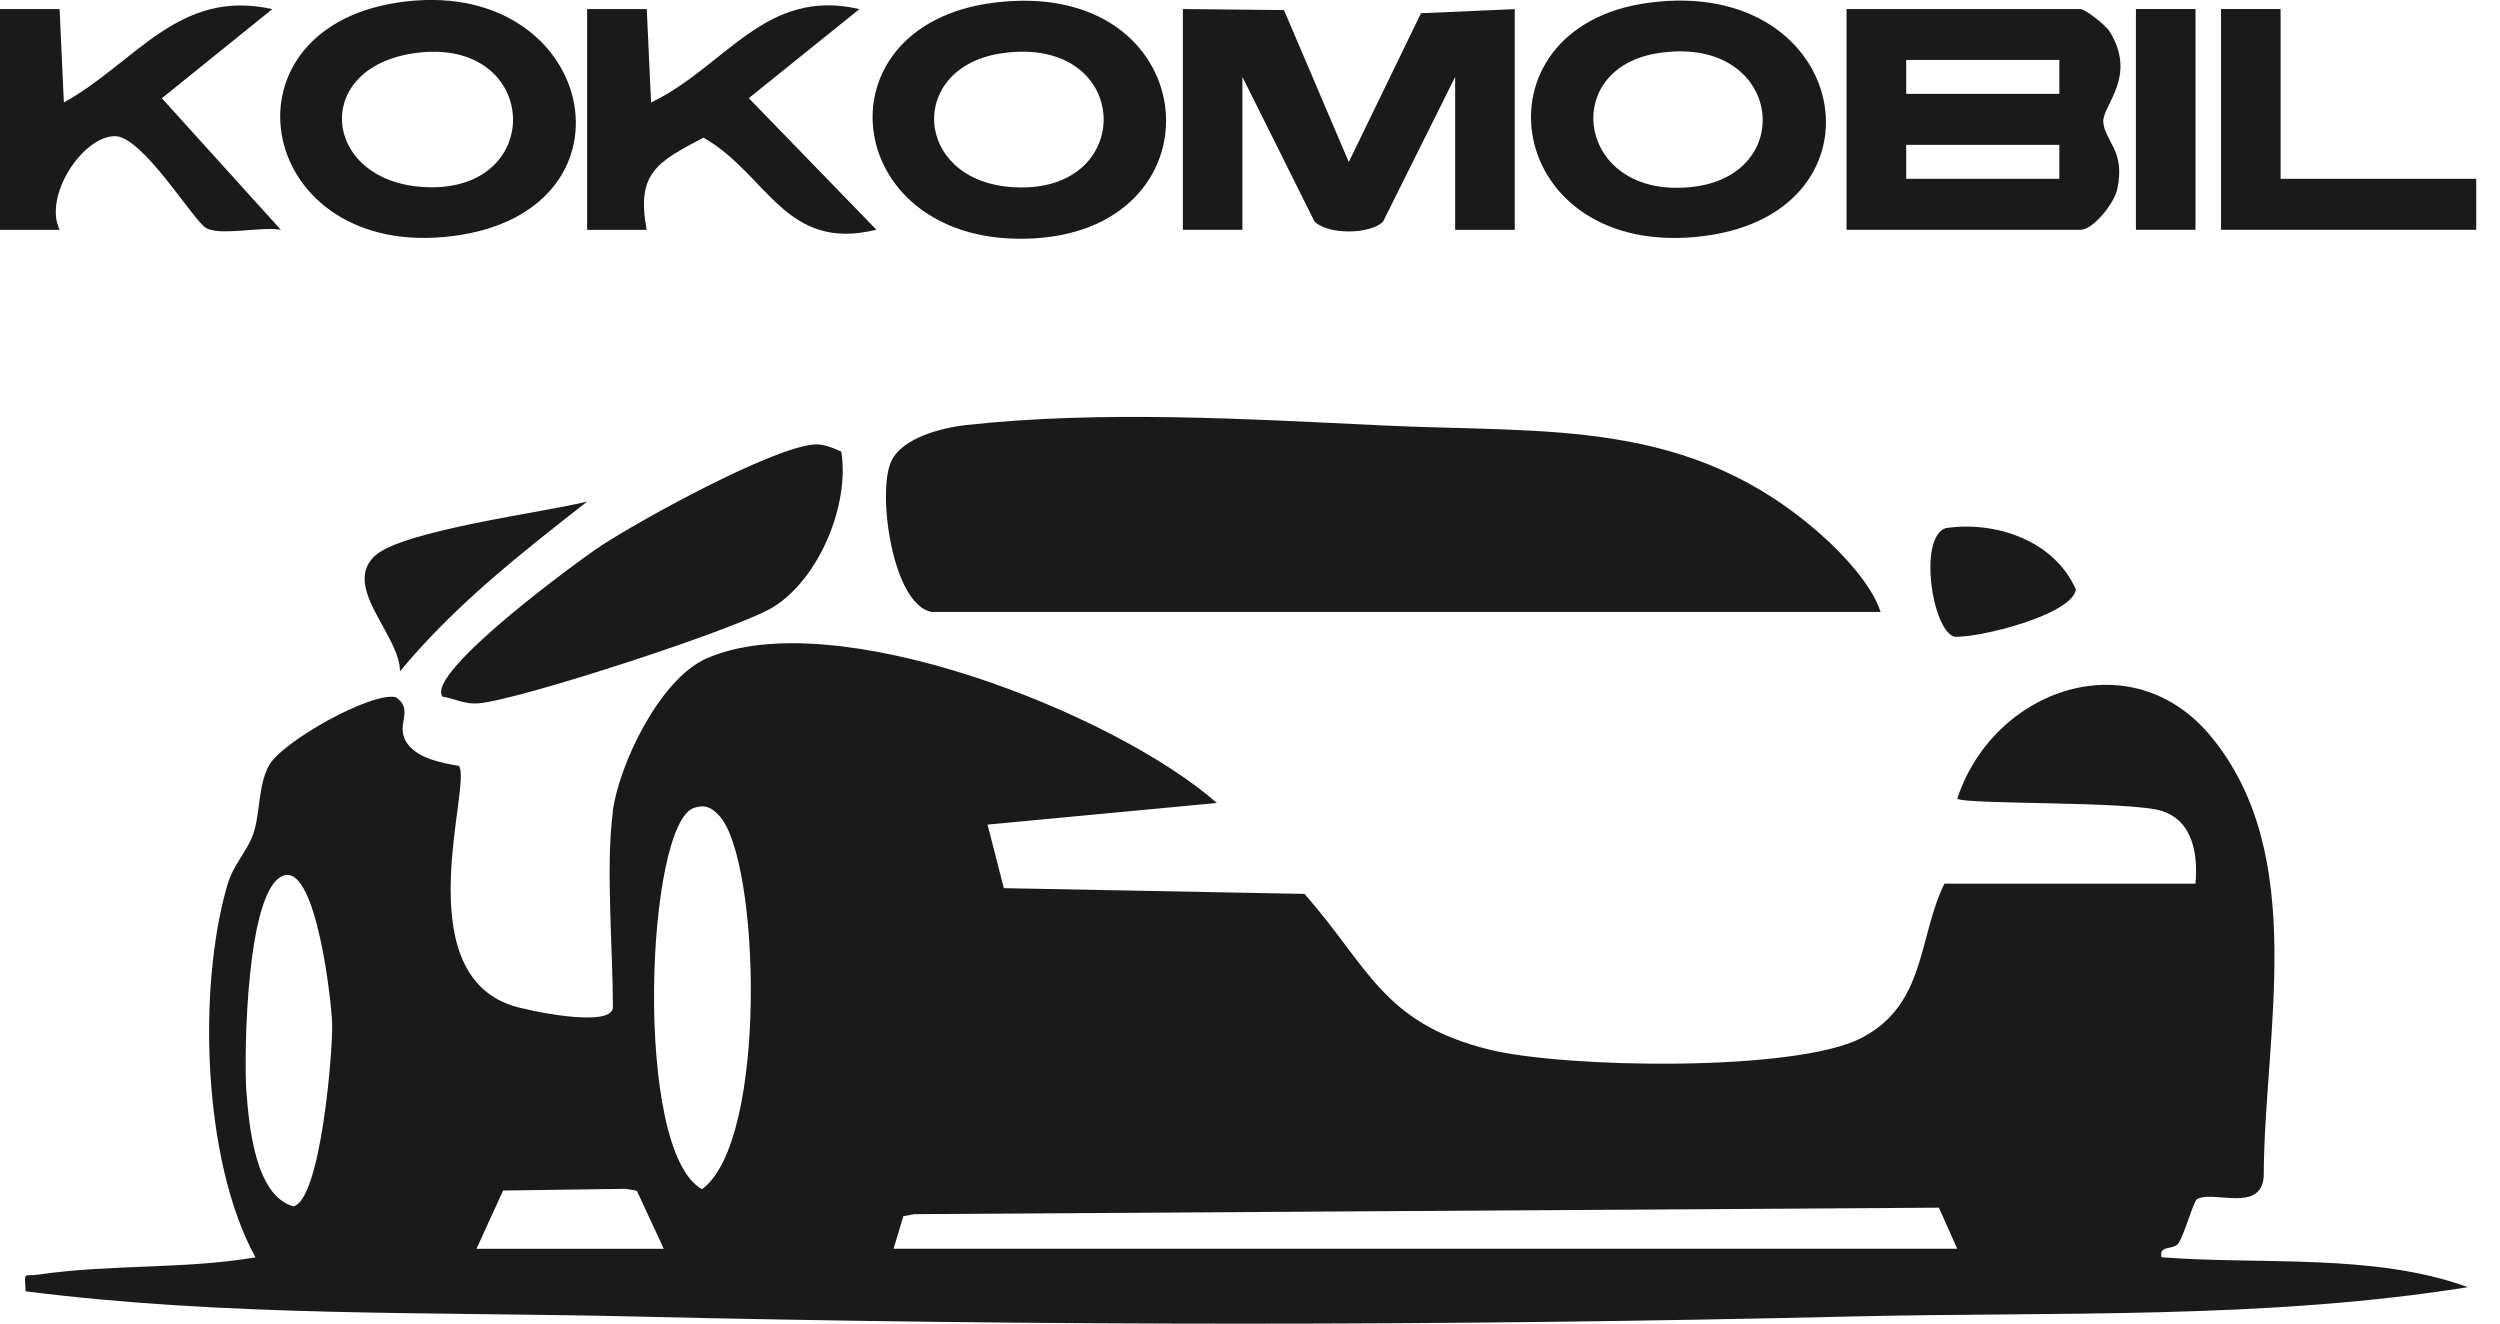 <svg width="68" height="36" viewBox="0 0 68 36" fill="none" xmlns="http://www.w3.org/2000/svg">
<path d="M16.666 22.071C16.84 20.782 17.945 18.474 19.211 17.913C22.656 16.38 30.305 19.385 33.1 21.841L26.861 22.429L27.305 24.158L35.482 24.314C37.233 26.301 37.607 27.829 40.5 28.547C42.55 29.055 48.812 29.164 50.62 28.238C52.394 27.33 52.167 25.498 52.889 24.035H59.717C59.787 23.253 59.655 22.333 58.805 22.059C57.955 21.785 53.46 21.89 53.237 21.725C54.217 18.739 57.976 17.407 60.142 20.035C62.815 23.278 61.584 28.131 61.573 32.006C61.496 33.005 60.182 32.361 59.757 32.619C59.664 32.675 59.429 33.536 59.26 33.808C59.128 34.022 58.71 33.845 58.796 34.198C61.501 34.407 64.577 34.082 67.126 35.011C61.598 35.895 55.935 35.677 50.337 35.809C39.306 36.069 28.289 36.069 17.258 35.809C11.732 35.679 6.183 35.819 0.699 35.124C0.659 34.546 0.645 34.73 1.049 34.669C3.009 34.381 4.997 34.53 6.949 34.2C5.519 31.6 5.366 26.898 6.181 24.082C6.343 23.517 6.717 23.162 6.882 22.703C7.084 22.134 7.012 21.379 7.314 20.824C7.664 20.179 10.079 18.82 10.762 18.962C11.303 19.324 10.706 19.726 11.091 20.241C11.384 20.634 12.022 20.755 12.48 20.831C12.861 21.272 11.036 26.397 13.931 27.353C14.314 27.481 16.671 27.989 16.671 27.39C16.671 25.807 16.471 23.552 16.671 22.078L16.666 22.071ZM18.886 21.971C17.574 22.368 17.207 31.312 19.095 32.345C20.894 31.038 20.676 23.371 19.561 22.185C19.355 21.964 19.188 21.878 18.886 21.971ZM7.757 23.805C6.689 24.035 6.631 28.77 6.703 29.703C6.775 30.636 6.945 32.524 7.98 32.812C8.718 32.645 9.057 28.616 9.034 27.836C9.016 27.212 8.607 23.622 7.755 23.805H7.757ZM12.963 33.968H18.055L17.323 32.389L17.021 32.336L13.685 32.382L12.96 33.968H12.963ZM52.736 32.849L24.874 33.025L24.572 33.079L24.305 33.966H53.237L52.738 32.849H52.736Z" fill="#1A1A1A"/>
<path d="M25.345 16.645C24.279 16.466 23.845 13.392 24.244 12.542C24.544 11.906 25.612 11.637 26.271 11.562C29.965 11.156 33.924 11.397 37.604 11.572C42.125 11.787 45.965 11.351 49.578 14.583C50.138 15.082 50.918 15.916 51.152 16.645H25.345Z" fill="#1A1A1A"/>
<path d="M32.174 0.246L34.925 0.274L36.687 4.407L38.651 0.36L41.201 0.248V6.253H39.58V2.092L37.621 6.025C37.268 6.385 36.109 6.385 35.754 6.025L33.794 2.092V6.25H32.174V0.246Z" fill="#1A1A1A"/>
<path d="M50.226 6.25V0.246H56.59C56.715 0.246 57.273 0.683 57.375 0.847C58.157 2.092 57.168 2.877 57.21 3.325C57.259 3.857 57.823 4.11 57.586 5.159C57.5 5.538 56.934 6.25 56.59 6.25H50.226ZM56.014 1.63H51.849V2.554H56.014V1.63ZM56.014 3.94H51.849V4.864H56.014V3.94Z" fill="#1A1A1A"/>
<path d="M22.884 12.287C23.114 13.719 22.29 15.725 21.043 16.506C20.105 17.093 14.114 19.043 13.016 19.131C12.642 19.162 12.38 19.006 12.036 18.948C11.556 18.303 15.751 15.236 16.362 14.836C17.467 14.116 20.975 12.187 22.143 12.089C22.394 12.069 22.659 12.182 22.884 12.284V12.287Z" fill="#1A1A1A"/>
<path d="M10.82 0.069C16.195 -0.743 17.655 5.735 12.324 6.42C6.993 7.105 5.791 0.829 10.82 0.069ZM11.289 1.444C8.463 1.832 8.76 4.899 11.486 5.085C14.892 5.319 14.723 0.97 11.289 1.444Z" fill="#1A1A1A"/>
<path d="M44.848 0.074C50.351 -0.657 51.526 5.76 46.348 6.42C40.883 7.116 39.912 0.729 44.848 0.074ZM45.078 1.449C42.527 1.862 42.88 5.029 45.492 5.106C49.009 5.208 48.633 0.875 45.078 1.449Z" fill="#1A1A1A"/>
<path d="M27.026 0.074C32.754 -0.655 33.379 6.19 28.115 6.484C22.905 6.777 22.095 0.703 27.026 0.074ZM27.256 1.448C24.683 1.818 24.839 4.855 27.456 5.084C30.952 5.391 30.859 0.931 27.256 1.448Z" fill="#1A1A1A"/>
<path d="M15.972 0.246H17.592L17.709 2.788C19.747 1.806 20.813 -0.348 23.376 0.248L20.367 2.67L23.838 6.248C21.352 6.865 20.873 4.734 19.134 3.743C17.88 4.409 17.298 4.697 17.59 6.253H15.97V0.246H15.972Z" fill="#1A1A1A"/>
<path d="M-6.10352e-05 0.246H1.621L1.737 2.788C3.696 1.699 4.853 -0.321 7.407 0.248L4.402 2.672L7.639 6.25C7.121 6.155 5.986 6.424 5.603 6.201C5.257 5.999 3.873 3.696 3.123 3.703C2.247 3.71 1.179 5.326 1.621 6.252H-6.10352e-05V0.246Z" fill="#1A1A1A"/>
<path d="M62.032 0.246V4.864H67.354V6.25H60.412V0.246H62.032Z" fill="#1A1A1A"/>
<path d="M15.97 13.643C14.145 15.071 12.366 16.464 10.88 18.259C10.878 17.281 9.313 15.979 10.179 15.134C10.901 14.428 14.827 13.935 15.97 13.641V13.643Z" fill="#1A1A1A"/>
<path d="M59.718 0.246H58.097V6.25H59.718V0.246Z" fill="#1A1A1A"/>
<path d="M52.922 14.365C54.27 14.163 55.882 14.697 56.465 16.039C56.349 16.722 53.843 17.356 53.154 17.319C52.545 17.123 52.178 14.614 52.922 14.365Z" fill="#1A1A1A"/>
</svg>
